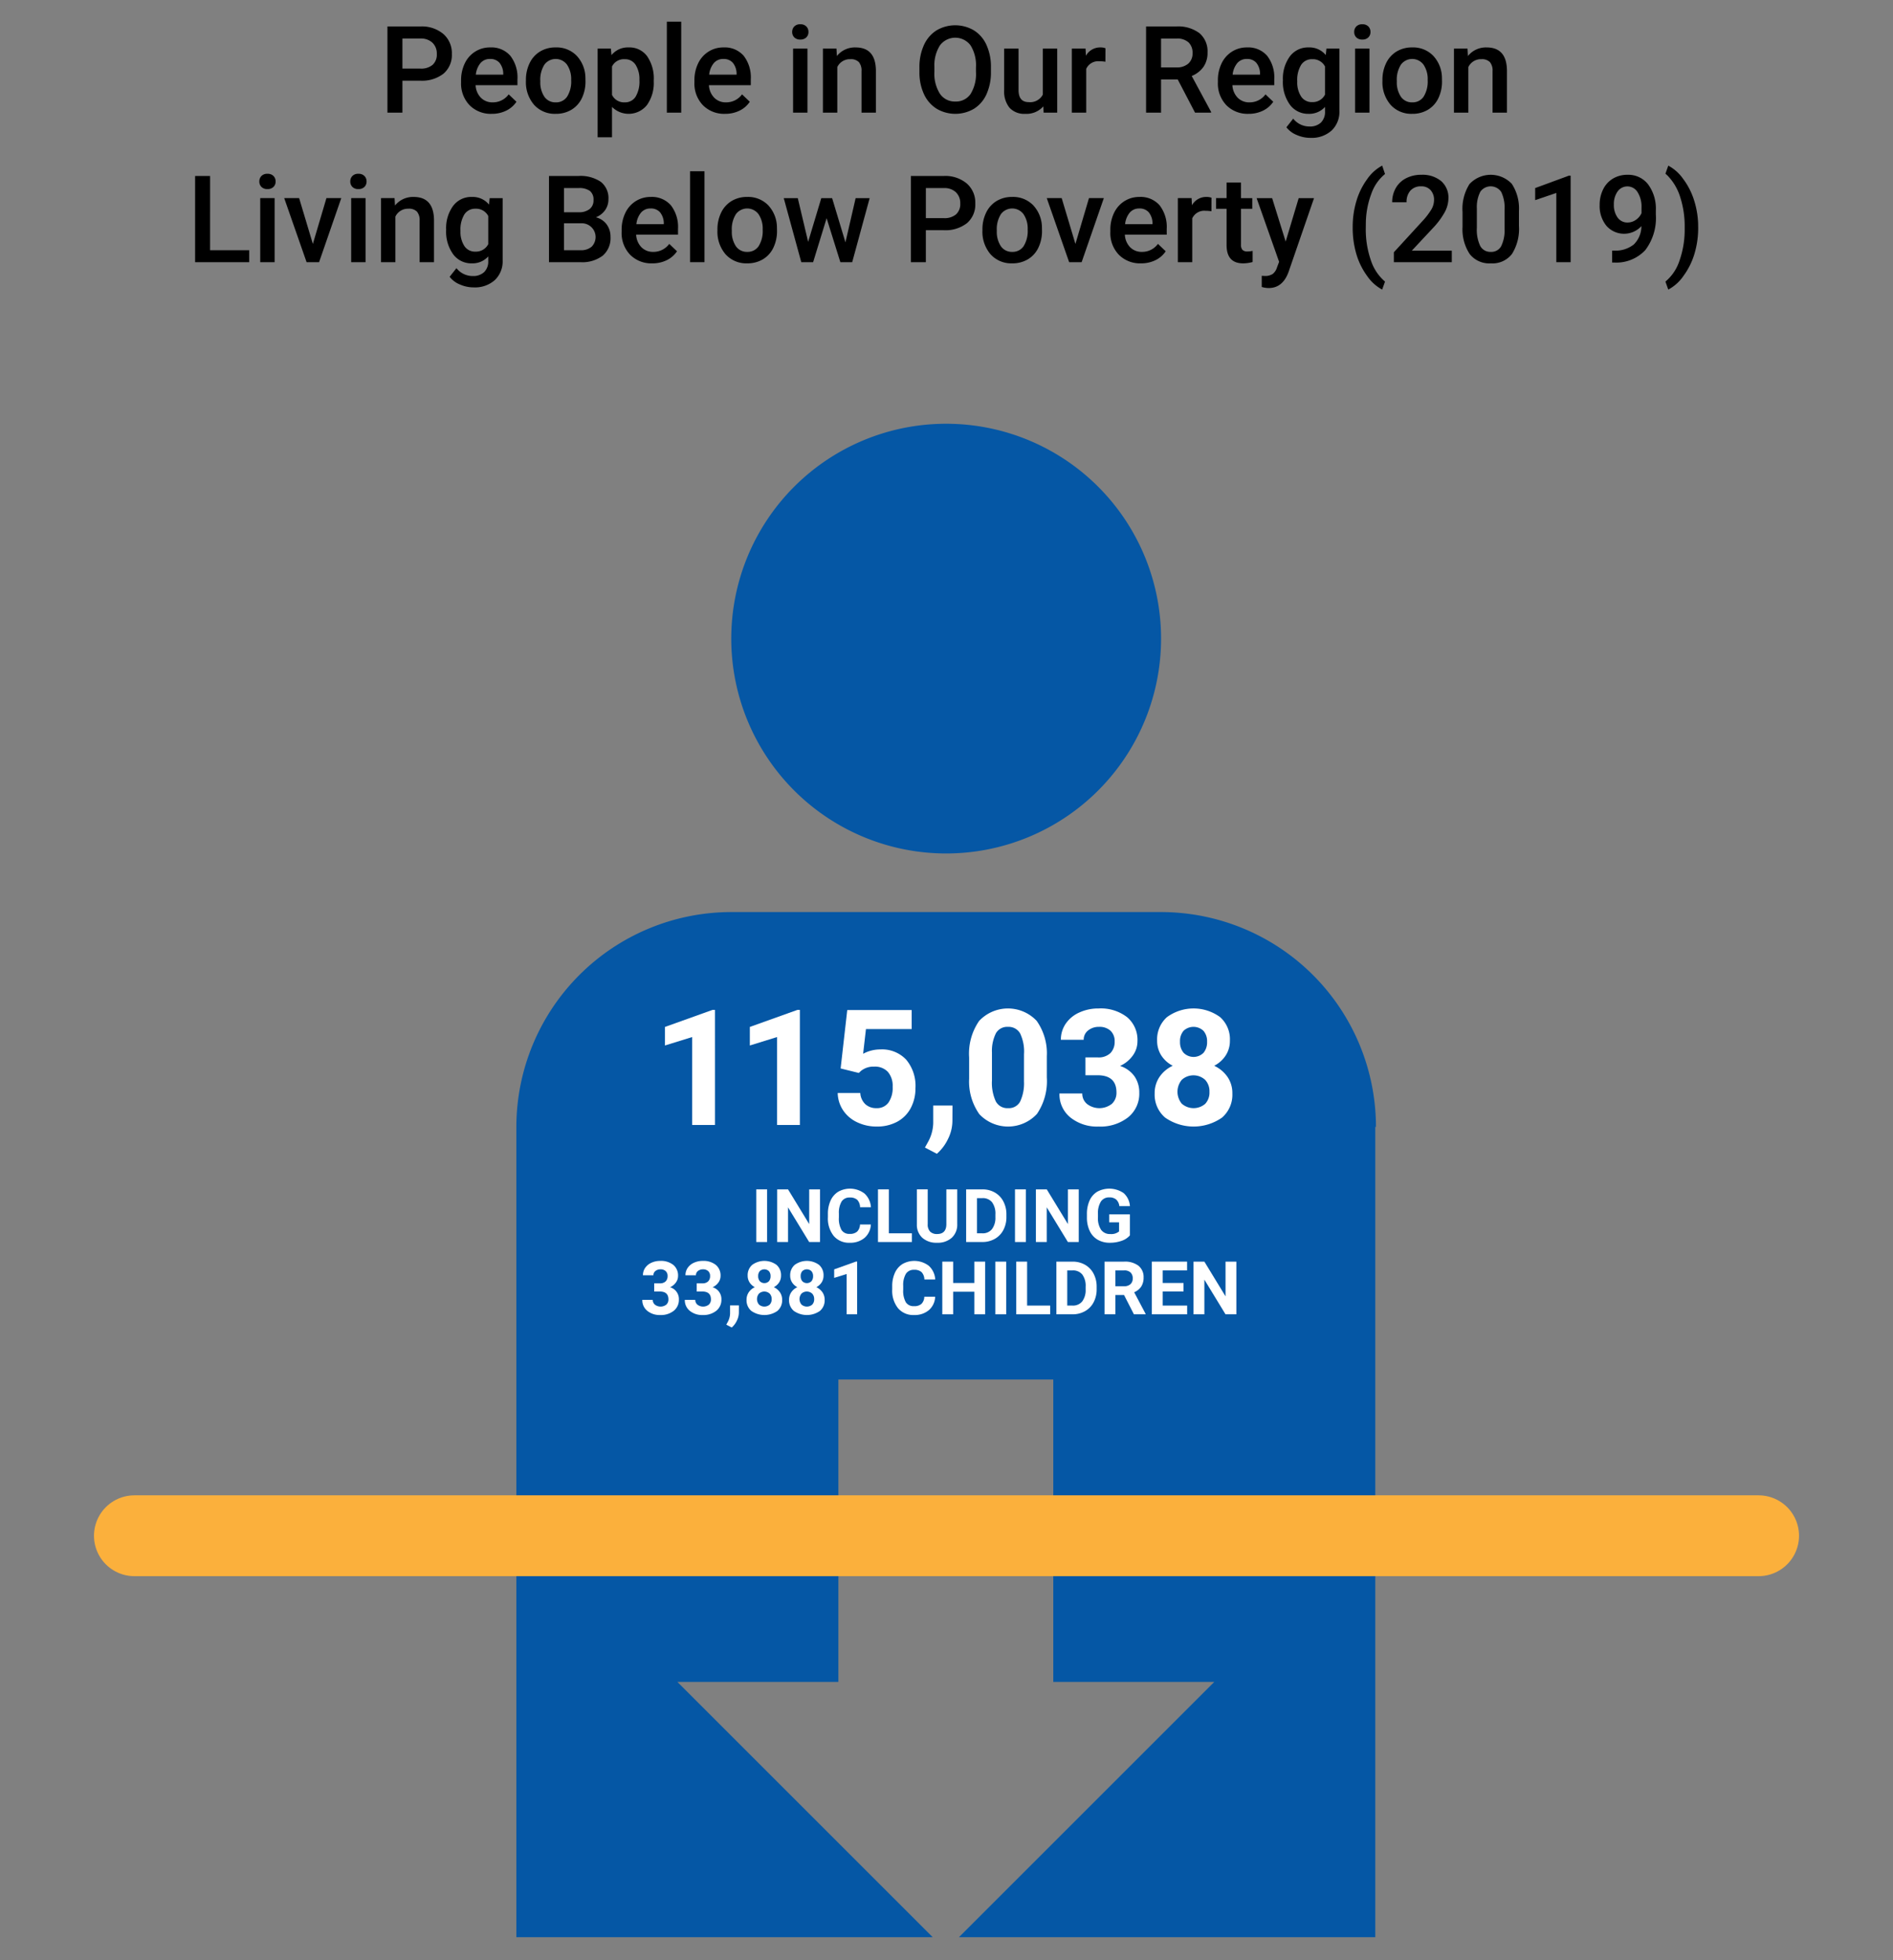 <?xml version="1.0" encoding="UTF-8"?> <svg xmlns="http://www.w3.org/2000/svg" viewBox="0 0 281 291"><rect x="0" y="0" width="281" height="291" fill="#808080" stroke="none"/><defs><style>.cls-1,.cls-4{fill:none;}.cls-2{isolation:isolate;}.cls-3{fill:#0557a5;}.cls-4{stroke:#fbb03c;stroke-linecap:round;stroke-linejoin:round;stroke-width:12px;}.cls-5{fill:#fff;}</style></defs><g id="BASE"><rect class="cls-1" width="281" height="291"></rect></g><g id="DP01-POVERTY"><g id="People_in_Our_Region" data-name="People in Our Region" class="cls-2"><g class="cls-2"><path d="M59.735,11.979v4.746H57.511V3.929h4.896A4.953,4.953,0,0,1,65.812,5.046a3.758,3.758,0,0,1,1.262,2.957,3.633,3.633,0,0,1-1.235,2.93,5.187,5.187,0,0,1-3.458,1.047Zm0-1.793h2.672a2.627,2.627,0,0,0,1.811-.559,2.049,2.049,0,0,0,.624-1.612,2.216,2.216,0,0,0-.633-1.657,2.443,2.443,0,0,0-1.74-.637H59.735Z"></path><path d="M72.997,16.901a4.416,4.416,0,0,1-3.292-1.279,4.636,4.636,0,0,1-1.261-3.405V11.953a5.701,5.701,0,0,1,.549-2.544,4.178,4.178,0,0,1,1.543-1.745,4.078,4.078,0,0,1,2.215-.624,3.731,3.731,0,0,1,3.001,1.239A5.24,5.24,0,0,1,76.812,11.786v.861H70.598a2.855,2.855,0,0,0,.786,1.863,2.363,2.363,0,0,0,1.736.686,2.892,2.892,0,0,0,2.391-1.187l1.151,1.099a3.838,3.838,0,0,1-1.525,1.322A4.772,4.772,0,0,1,72.997,16.901Zm-.255-8.147a1.799,1.799,0,0,0-1.42.615,3.189,3.189,0,0,0-.689,1.714h4.069V10.925a2.594,2.594,0,0,0-.571-1.621A1.785,1.785,0,0,0,72.743,8.754Z"></path><path d="M78.069,11.883a5.612,5.612,0,0,1,.554-2.519A4.055,4.055,0,0,1,80.178,7.641a4.392,4.392,0,0,1,2.303-.602,4.153,4.153,0,0,1,3.124,1.239,4.875,4.875,0,0,1,1.297,3.287l.009.501a5.658,5.658,0,0,1-.541,2.514,3.995,3.995,0,0,1-1.547,1.714,4.414,4.414,0,0,1-2.324.606,4.126,4.126,0,0,1-3.222-1.34,5.134,5.134,0,0,1-1.208-3.573Zm2.136.185a3.836,3.836,0,0,0,.606,2.299,1.973,1.973,0,0,0,1.688.83,1.949,1.949,0,0,0,1.683-.844,4.232,4.232,0,0,0,.603-2.47,3.783,3.783,0,0,0-.62-2.285,2.088,2.088,0,0,0-3.344-.013A4.149,4.149,0,0,0,80.204,12.067Z"></path><path d="M97.044,12.067a5.659,5.659,0,0,1-1.002,3.52A3.48,3.48,0,0,1,90.848,15.873v4.509H88.712V7.216H90.681l.088.967a3.137,3.137,0,0,1,2.558-1.143A3.241,3.241,0,0,1,96.055,8.337a5.812,5.812,0,0,1,.989,3.599Zm-2.127-.185A3.966,3.966,0,0,0,94.35,9.624a1.842,1.842,0,0,0-1.621-.835A1.965,1.965,0,0,0,90.848,9.87v4.219a1.983,1.983,0,0,0,1.898,1.107,1.838,1.838,0,0,0,1.595-.822A4.362,4.362,0,0,0,94.917,11.883Z"></path><path d="M101.122,16.725H98.987v-13.5h2.136Z"></path><path d="M107.635,16.901a4.416,4.416,0,0,1-3.292-1.279,4.636,4.636,0,0,1-1.261-3.405V11.953a5.701,5.701,0,0,1,.549-2.544,4.177,4.177,0,0,1,1.543-1.745,4.078,4.078,0,0,1,2.215-.624A3.732,3.732,0,0,1,110.39,8.279a5.24,5.24,0,0,1,1.06,3.507v.861h-6.214a2.855,2.855,0,0,0,.786,1.863,2.363,2.363,0,0,0,1.736.686,2.892,2.892,0,0,0,2.391-1.187l1.151,1.099a3.837,3.837,0,0,1-1.525,1.322A4.772,4.772,0,0,1,107.635,16.901Zm-.255-8.147a1.799,1.799,0,0,0-1.42.615,3.189,3.189,0,0,0-.689,1.714h4.069V10.925a2.594,2.594,0,0,0-.571-1.621A1.785,1.785,0,0,0,107.38,8.754Z"></path><path d="M117.593,4.746a1.133,1.133,0,0,1,.312-.817,1.18,1.18,0,0,1,.893-.325,1.193,1.193,0,0,1,.896.325,1.125,1.125,0,0,1,.316.817,1.096,1.096,0,0,1-.316.804,1.199,1.199,0,0,1-.896.321,1.185,1.185,0,0,1-.893-.321A1.104,1.104,0,0,1,117.593,4.746Zm2.268,11.979H117.725V7.216h2.136Z"></path><path d="M124.167,7.216l.062,1.099a3.419,3.419,0,0,1,2.769-1.274q2.971,0,3.023,3.401v6.284h-2.136V10.564a1.961,1.961,0,0,0-.392-1.341,1.648,1.648,0,0,0-1.278-.435,2.058,2.058,0,0,0-1.925,1.169v6.768h-2.136V7.216Z"></path><path d="M147.098,10.661a7.854,7.854,0,0,1-.65,3.301,4.919,4.919,0,0,1-1.859,2.18,5.456,5.456,0,0,1-5.555,0,4.995,4.995,0,0,1-1.881-2.167,7.606,7.606,0,0,1-.672-3.243v-.721a7.784,7.784,0,0,1,.663-3.305A4.994,4.994,0,0,1,139.016,4.513a5.464,5.464,0,0,1,5.546-.008A4.914,4.914,0,0,1,146.43,6.667a7.762,7.762,0,0,1,.668,3.282Zm-2.224-.668a5.594,5.594,0,0,0-.805-3.261,2.838,2.838,0,0,0-4.535-.005,5.49,5.49,0,0,0-.83,3.195V10.661a5.552,5.552,0,0,0,.821,3.261,2.647,2.647,0,0,0,2.281,1.151,2.614,2.614,0,0,0,2.271-1.125,5.671,5.671,0,0,0,.796-3.287Z"></path><path d="M154.868,15.794a3.312,3.312,0,0,1-2.672,1.107,2.953,2.953,0,0,1-2.343-.905,3.851,3.851,0,0,1-.795-2.619V7.216h2.136v6.135q0,1.811,1.503,1.811a2.111,2.111,0,0,0,2.101-1.116V7.216H156.933v9.51h-2.013Z"></path><path d="M164.087,9.167a5.285,5.285,0,0,0-.87-.07,1.959,1.959,0,0,0-1.978,1.125v6.504h-2.136V7.216h2.039l.053,1.063a2.406,2.406,0,0,1,2.145-1.239,1.999,1.999,0,0,1,.756.123Z"></path><path d="M174.827,11.804H172.349v4.922h-2.224V3.929h4.5a5.232,5.232,0,0,1,3.419.994,3.515,3.515,0,0,1,1.204,2.876,3.605,3.605,0,0,1-.62,2.151,3.942,3.942,0,0,1-1.727,1.332l2.874,5.329v.114h-2.382Zm-2.479-1.793h2.285a2.546,2.546,0,0,0,1.758-.566,1.979,1.979,0,0,0,.633-1.552,2.105,2.105,0,0,0-.585-1.591,2.482,2.482,0,0,0-1.744-.58H172.349Z"></path><path d="M185.339,16.901a4.416,4.416,0,0,1-3.292-1.279,4.636,4.636,0,0,1-1.261-3.405V11.953a5.701,5.701,0,0,1,.549-2.544,4.177,4.177,0,0,1,1.543-1.745,4.078,4.078,0,0,1,2.215-.624,3.731,3.731,0,0,1,3.001,1.239,5.24,5.24,0,0,1,1.06,3.507v.861h-6.214a2.856,2.856,0,0,0,.786,1.863,2.363,2.363,0,0,0,1.736.686,2.892,2.892,0,0,0,2.391-1.187l1.151,1.099a3.838,3.838,0,0,1-1.525,1.322A4.772,4.772,0,0,1,185.339,16.901Zm-.255-8.147a1.799,1.799,0,0,0-1.42.615,3.189,3.189,0,0,0-.689,1.714h4.069V10.925a2.594,2.594,0,0,0-.571-1.621A1.785,1.785,0,0,0,185.084,8.754Z"></path><path d="M190.437,11.9a5.565,5.565,0,0,1,1.041-3.538,3.346,3.346,0,0,1,2.765-1.322,3.132,3.132,0,0,1,2.558,1.134l.097-.958h1.925v9.22a3.832,3.832,0,0,1-1.165,2.953,4.434,4.434,0,0,1-3.142,1.081,5.051,5.051,0,0,1-2.044-.436,3.62,3.62,0,0,1-1.516-1.138l1.011-1.283a3.053,3.053,0,0,0,2.426,1.169,2.359,2.359,0,0,0,1.679-.576,2.205,2.205,0,0,0,.615-1.691V15.873a3.144,3.144,0,0,1-2.461,1.028,3.336,3.336,0,0,1-2.729-1.327A5.742,5.742,0,0,1,190.437,11.9Zm2.127.185a3.825,3.825,0,0,0,.584,2.254,1.878,1.878,0,0,0,1.622.822,2.055,2.055,0,0,0,1.916-1.107V9.87A2.026,2.026,0,0,0,194.787,8.789a1.888,1.888,0,0,0-1.64.835A4.287,4.287,0,0,0,192.564,12.085Z"></path><path d="M201.019,4.746a1.133,1.133,0,0,1,.312-.817,1.18,1.18,0,0,1,.893-.325,1.193,1.193,0,0,1,.896.325,1.125,1.125,0,0,1,.316.817,1.096,1.096,0,0,1-.316.804,1.199,1.199,0,0,1-.896.321,1.185,1.185,0,0,1-.893-.321A1.104,1.104,0,0,1,201.019,4.746Zm2.268,11.979h-2.136V7.216h2.136Z"></path><path d="M205.211,11.883a5.612,5.612,0,0,1,.554-2.519,4.055,4.055,0,0,1,1.556-1.723,4.392,4.392,0,0,1,2.303-.602,4.153,4.153,0,0,1,3.124,1.239,4.875,4.875,0,0,1,1.297,3.287l.009.501a5.658,5.658,0,0,1-.541,2.514,3.995,3.995,0,0,1-1.547,1.714,4.414,4.414,0,0,1-2.324.606,4.126,4.126,0,0,1-3.222-1.34,5.134,5.134,0,0,1-1.208-3.573Zm2.136.185a3.836,3.836,0,0,0,.606,2.299,1.973,1.973,0,0,0,1.688.83,1.949,1.949,0,0,0,1.683-.844,4.232,4.232,0,0,0,.603-2.47,3.782,3.782,0,0,0-.62-2.285,2.088,2.088,0,0,0-3.344-.013A4.149,4.149,0,0,0,207.347,12.067Z"></path><path d="M217.841,7.216l.062,1.099a3.419,3.419,0,0,1,2.769-1.274q2.971,0,3.023,3.401v6.284h-2.136V10.564a1.961,1.961,0,0,0-.392-1.341A1.648,1.648,0,0,0,219.889,8.789a2.058,2.058,0,0,0-1.925,1.169v6.768h-2.136V7.216Z"></path></g></g><g id="Living_Below_Poverty" data-name="Living Below Poverty" class="cls-2"><g class="cls-2"><path d="M31.184,37.15h5.811v1.775h-8.033V26.128h2.223Z"></path><path d="M38.496,26.946a1.134,1.134,0,0,1,.312-.817,1.18,1.18,0,0,1,.893-.325,1.193,1.193,0,0,1,.896.325,1.125,1.125,0,0,1,.316.817,1.096,1.096,0,0,1-.316.804,1.199,1.199,0,0,1-.896.321,1.185,1.185,0,0,1-.893-.321A1.105,1.105,0,0,1,38.496,26.946ZM40.764,38.925H38.629V29.415H40.764Z"></path><path d="M46.442,36.218l2.014-6.803H50.66l-3.295,9.51H45.51l-3.322-9.51h2.215Z"></path><path d="M51.996,26.946a1.134,1.134,0,0,1,.312-.817,1.18,1.18,0,0,1,.893-.325,1.193,1.193,0,0,1,.896.325,1.125,1.125,0,0,1,.316.817,1.096,1.096,0,0,1-.316.804,1.199,1.199,0,0,1-.896.321,1.185,1.185,0,0,1-.893-.321A1.105,1.105,0,0,1,51.996,26.946ZM54.264,38.925H52.129V29.415H54.264Z"></path><path d="M58.571,29.415l.062,1.099a3.417,3.417,0,0,1,2.768-1.274q2.971,0,3.023,3.401v6.284H62.289V32.764a1.961,1.961,0,0,0-.392-1.341,1.648,1.648,0,0,0-1.278-.435,2.059,2.059,0,0,0-1.926,1.169v6.768H56.559V29.415Z"></path><path d="M66.227,34.1a5.565,5.565,0,0,1,1.041-3.538,3.344,3.344,0,0,1,2.764-1.322,3.134,3.134,0,0,1,2.559,1.134l.096-.958h1.926v9.22a3.832,3.832,0,0,1-1.165,2.953,4.434,4.434,0,0,1-3.142,1.081,5.051,5.051,0,0,1-2.044-.436,3.624,3.624,0,0,1-1.517-1.138l1.012-1.283A3.053,3.053,0,0,0,70.182,40.982a2.357,2.357,0,0,0,1.678-.576,2.205,2.205,0,0,0,.615-1.691v-.642A3.144,3.144,0,0,1,70.014,39.101a3.334,3.334,0,0,1-2.729-1.327A5.742,5.742,0,0,1,66.227,34.1Zm2.127.185a3.825,3.825,0,0,0,.584,2.254,1.877,1.877,0,0,0,1.621.822,2.055,2.055,0,0,0,1.916-1.107v-4.184a2.026,2.026,0,0,0-1.898-1.081,1.886,1.886,0,0,0-1.639.835A4.287,4.287,0,0,0,68.354,34.285Z"></path><path d="M81.493,38.925V26.128h4.387a5.355,5.355,0,0,1,3.305.87,3.064,3.064,0,0,1,1.133,2.593,2.763,2.763,0,0,1-.475,1.582,3.055,3.055,0,0,1-1.389,1.09,2.83,2.83,0,0,1,1.604,1.059,3.088,3.088,0,0,1,.567,1.868,3.407,3.407,0,0,1-1.156,2.769,5.024,5.024,0,0,1-3.309.967ZM83.717,31.516h2.18a2.519,2.519,0,0,0,1.621-.47,1.612,1.612,0,0,0,.584-1.332,1.633,1.633,0,0,0-.54-1.371,2.728,2.728,0,0,0-1.683-.422H83.717Zm0,1.635v3.999h2.469a2.39,2.39,0,0,0,1.635-.519,2.044,2.044,0,0,0-1.449-3.48Z"></path><path d="M96.83,39.101a4.416,4.416,0,0,1-3.292-1.279,4.636,4.636,0,0,1-1.261-3.405v-.264a5.701,5.701,0,0,1,.549-2.544,4.177,4.177,0,0,1,1.543-1.745,4.078,4.078,0,0,1,2.215-.624,3.732,3.732,0,0,1,3.001,1.239,5.24,5.24,0,0,1,1.06,3.507v.861H94.43a2.856,2.856,0,0,0,.787,1.863,2.363,2.363,0,0,0,1.736.686,2.892,2.892,0,0,0,2.391-1.187l1.15,1.099a3.835,3.835,0,0,1-1.524,1.322A4.772,4.772,0,0,1,96.83,39.101Zm-.256-8.147a1.797,1.797,0,0,0-1.419.615,3.189,3.189,0,0,0-.69,1.714H98.535v-.158a2.595,2.595,0,0,0-.572-1.621A1.785,1.785,0,0,0,96.575,30.954Z"></path><path d="M104.573,38.925h-2.135v-13.5h2.135Z"></path><path d="M106.498,34.082a5.612,5.612,0,0,1,.553-2.519,4.057,4.057,0,0,1,1.557-1.723,4.392,4.392,0,0,1,2.303-.602,4.153,4.153,0,0,1,3.124,1.239,4.874,4.874,0,0,1,1.296,3.287l.01.501a5.658,5.658,0,0,1-.541,2.514,3.995,3.995,0,0,1-1.547,1.714,4.414,4.414,0,0,1-2.324.606,4.126,4.126,0,0,1-3.222-1.34,5.134,5.134,0,0,1-1.208-3.573Zm2.135.185a3.836,3.836,0,0,0,.607,2.299,1.973,1.973,0,0,0,1.688.83,1.949,1.949,0,0,0,1.683-.844,4.232,4.232,0,0,0,.603-2.47,3.782,3.782,0,0,0-.62-2.285,2.089,2.089,0,0,0-3.345-.013A4.149,4.149,0,0,0,108.633,34.267Z"></path><path d="M125.5,35.981l1.512-6.565h2.082l-2.592,9.51h-1.758l-2.039-6.53-2.004,6.53H118.944l-2.602-9.51h2.082l1.539,6.495,1.951-6.495h1.607Z"></path></g><g class="cls-2"><path d="M137.436,34.179v4.746h-2.225V26.128h4.896a4.953,4.953,0,0,1,3.405,1.117,3.758,3.758,0,0,1,1.261,2.957,3.632,3.632,0,0,1-1.234,2.93,5.19,5.19,0,0,1-3.459,1.047Zm0-1.793h2.672a2.627,2.627,0,0,0,1.811-.559,2.048,2.048,0,0,0,.623-1.612,2.216,2.216,0,0,0-.633-1.657,2.443,2.443,0,0,0-1.74-.637h-2.732Z"></path><path d="M145.834,34.082a5.612,5.612,0,0,1,.553-2.519,4.057,4.057,0,0,1,1.557-1.723,4.392,4.392,0,0,1,2.303-.602,4.153,4.153,0,0,1,3.124,1.239,4.874,4.874,0,0,1,1.296,3.287l.01.501a5.658,5.658,0,0,1-.541,2.514,3.995,3.995,0,0,1-1.547,1.714,4.414,4.414,0,0,1-2.324.606,4.126,4.126,0,0,1-3.222-1.34,5.134,5.134,0,0,1-1.208-3.573Zm2.135.185a3.836,3.836,0,0,0,.607,2.299,1.973,1.973,0,0,0,1.688.83,1.949,1.949,0,0,0,1.683-.844,4.232,4.232,0,0,0,.603-2.47,3.782,3.782,0,0,0-.62-2.285,2.089,2.089,0,0,0-3.345-.013A4.149,4.149,0,0,0,147.969,34.267Z"></path></g><g class="cls-2"><path d="M159.637,36.218l2.013-6.803h2.206l-3.296,9.51h-1.854l-3.322-9.51H157.598Z"></path><path d="M169.375,39.101a4.416,4.416,0,0,1-3.292-1.279,4.636,4.636,0,0,1-1.261-3.405v-.264a5.701,5.701,0,0,1,.549-2.544,4.177,4.177,0,0,1,1.543-1.745,4.078,4.078,0,0,1,2.215-.624,3.732,3.732,0,0,1,3.001,1.239,5.24,5.24,0,0,1,1.06,3.507v.861h-6.214a2.856,2.856,0,0,0,.786,1.863,2.363,2.363,0,0,0,1.736.686,2.892,2.892,0,0,0,2.391-1.187l1.151,1.099a3.838,3.838,0,0,1-1.525,1.322A4.772,4.772,0,0,1,169.375,39.101Zm-.255-8.147a1.799,1.799,0,0,0-1.42.615,3.189,3.189,0,0,0-.689,1.714h4.069v-.158a2.594,2.594,0,0,0-.571-1.621A1.785,1.785,0,0,0,169.12,30.954Z"></path></g><g class="cls-2"><path d="M179.826,31.367a5.285,5.285,0,0,0-.87-.07,1.959,1.959,0,0,0-1.978,1.125v6.504h-2.136V29.415h2.039l.053,1.063a2.406,2.406,0,0,1,2.145-1.239,1.999,1.999,0,0,1,.756.123Z"></path></g><g class="cls-2"><path d="M184.211,27.104v2.312H185.889v1.582h-1.678v5.309a1.171,1.171,0,0,0,.215.787 1.0 1,0,0,0,.77.241,3.281,3.281,0,0,0,.746-.088v1.652a5.26,5.26,0,0,1-1.406.202q-2.461,0-2.461-2.716V30.997h-1.564v-1.582h1.564V27.104Z"></path><path d="M190.846,35.867l1.934-6.451H195.057l-3.779,10.951q-.87,2.399-2.953,2.399a3.798,3.798,0,0,1-1.029-.159V40.947l.404.026a2.088,2.088,0,0,0,1.218-.294,1.95,1.95,0,0,0,.646-.988l.309-.816-3.34-9.459h2.303Z"></path><path d="M200.795,33.722a13.39,13.39,0,0,1,.545-3.854,10.595,10.595,0,0,1,1.6-3.262,6.359,6.359,0,0,1,2.232-2.017l.422,1.248a6.525,6.525,0,0,0-2.008,2.87,12.849,12.849,0,0,0-.84,4.416l-.008.756a13.966,13.966,0,0,0,.751,4.75,7.003,7.003,0,0,0,2.104,3.178l-.422,1.187a6.363,6.363,0,0,1-2.236-2.026,10.571,10.571,0,0,1-1.6-3.26A13.924,13.924,0,0,1,200.795,33.722Z"></path><path d="M215.508,38.925h-8.604V37.457l4.262-4.649a10.581,10.581,0,0,0,1.314-1.719,2.779,2.779,0,0,0,.391-1.384,2.103,2.103,0,0,0-.514-1.477,1.785,1.785,0,0,0-1.385-.562,2.054,2.054,0,0,0-1.607.633,2.489,2.489,0,0,0-.572,1.731h-2.135a4.19,4.19,0,0,1,.531-2.105,3.666,3.666,0,0,1,1.521-1.454,4.838,4.838,0,0,1,2.28-.519,4.335,4.335,0,0,1,2.94.936,3.252,3.252,0,0,1,1.077,2.589,4.395,4.395,0,0,1-.541,2.009,11.423,11.423,0,0,1-1.771,2.386l-3.129,3.349h5.941Z"></path><path d="M225.475,33.538a6.975,6.975,0,0,1-1.032,4.161,3.644,3.644,0,0,1-3.142,1.402,3.694,3.694,0,0,1-3.125-1.367A6.679,6.679,0,0,1,217.1,33.687V31.472a6.874,6.874,0,0,1,1.032-4.14,4.305,4.305,0,0,1,6.284-.035,6.664,6.664,0,0,1,1.059,4.025Zm-2.135-2.391a5.419,5.419,0,0,0-.492-2.642,1.882,1.882,0,0,0-3.104-.043,5.004,5.004,0,0,0-.518,2.482v2.9a5.556,5.556,0,0,0,.5,2.672,1.684,1.684,0,0,0,1.574.879,1.651,1.651,0,0,0,1.52-.812,5.226,5.226,0,0,0,.52-2.545Z"></path><path d="M233.149,38.925h-2.127V28.645l-3.139,1.069v-1.793l4.992-1.837h.273Z"></path><path d="M243.651,33.573a3.49,3.49,0,0,1-5.193-.048,4.643,4.643,0,0,1-1.002-3.107,5.094,5.094,0,0,1,.51-2.294,3.799,3.799,0,0,1,1.449-1.6,4.115,4.115,0,0,1,2.18-.571,3.699,3.699,0,0,1,3.068,1.441,6.071,6.071,0,0,1,1.133,3.858V31.85a7.885,7.885,0,0,1-1.564,5.282,5.887,5.887,0,0,1-4.666,1.846h-.256v-1.767h.309a4.378,4.378,0,0,0,2.9-.909A3.794,3.794,0,0,0,243.651,33.573Zm-2.057-.536a2.158,2.158,0,0,0,1.205-.369,2.43,2.43,0,0,0,.869-1.02v-.835a4.009,4.009,0,0,0-.58-2.276,1.772,1.772,0,0,0-2.975-.102,3.199,3.199,0,0,0-.549,1.921,3.156,3.156,0,0,0,.553,1.942A1.754,1.754,0,0,0,241.594,33.037Z"></path><path d="M252.08,33.863a13.216,13.216,0,0,1-.537,3.766,10.647,10.647,0,0,1-1.625,3.305,6.362,6.362,0,0,1-2.277,2.062l-.422-1.187a6.758,6.758,0,0,0,2.088-3.115,13.846,13.846,0,0,0,.77-4.786v-.202a14.041,14.041,0,0,0-.668-4.451,7.854,7.854,0,0,0-1.916-3.222l-.273-.246.422-1.195a6.301,6.301,0,0,1,2.18,1.934,10.501,10.501,0,0,1,1.617,3.106,12.951,12.951,0,0,1,.633,3.547Z"></path></g></g><path id="Path_1061" data-name="Path 1061" class="cls-3" d="M140.45,62.915a31.9,31.9,0,1,1-31.9,31.9,31.9,31.9,0,0,1,31.9-31.9h0"></path><path id="Path_1062" data-name="Path 1062" class="cls-3" d="M204.25,167.315a31.92,31.92,0,0,0-31.9-31.9h-63.8a31.92,31.92,0,0,0-31.9,31.9v120.3h61.8l-37.9-37.9h23.9v-44.9h31.9v44.9h23.9l-37.9,37.9h61.8v-120.3Z"></path><line id="Line_93" data-name="Line 93" class="cls-4" x1="19.95" y1="228.015" x2="261.05" y2="228.015"></line><g id="Group_526" data-name="Group 526"><g id="_1" data-name=" 1" class="cls-2"><g class="cls-2"><path class="cls-5" d="M106.137,167.025h-3.387V153.971l-4.043,1.254V152.471l7.066-2.531h.363Z"></path></g></g><g id="_15_038" data-name=" 15 038" class="cls-2"><g class="cls-2"><path class="cls-5" d="M118.737,167.025H115.35V153.971l-4.043,1.254V152.471l7.066-2.531h.363Z"></path><path class="cls-5" d="M124.784,158.635l.984-8.672h9.562V152.787h-6.785l-.422,3.668a5.369,5.369,0,0,1,2.566-.645,4.918,4.918,0,0,1,3.82,1.512,6.038,6.038,0,0,1,1.383,4.23,6.186,6.186,0,0,1-.697,2.959,4.921,4.921,0,0,1-1.998,2.027,6.238,6.238,0,0,1-3.07.721,6.624,6.624,0,0,1-2.871-.627,5.093,5.093,0,0,1-2.092-1.764,4.807,4.807,0,0,1-.814-2.59h3.352a2.503,2.503,0,0,0,.744,1.658,2.359,2.359,0,0,0,1.67.592,2.082,2.082,0,0,0,1.77-.826,3.827,3.827,0,0,0,.621-2.338,3.165,3.165,0,0,0-.715-2.227,2.623,2.623,0,0,0-2.027-.773,2.932,2.932,0,0,0-1.957.633l-.328.305Z"></path><path class="cls-5" d="M139.069,171.303l-1.77-.926.422-.762a6.089,6.089,0,0,0,.809-2.848v-2.625H141.389l-.012,2.344a6.088,6.088,0,0,1-.656,2.625A6.729,6.729,0,0,1,139.069,171.303Z"></path><path class="cls-5" d="M155.393,159.971a8.644,8.644,0,0,1-1.465,5.414,5.854,5.854,0,0,1-8.555.035,8.391,8.391,0,0,1-1.512-5.273v-3.141a8.53,8.53,0,0,1,1.482-5.426,5.865,5.865,0,0,1,8.537-.018,8.365,8.365,0,0,1,1.512,5.268Zm-3.387-3.453a6.25,6.25,0,0,0-.58-3.091,1.96,1.96,0,0,0-1.811-.968,1.925,1.925,0,0,0-1.764.921,5.847,5.847,0,0,0-.604,2.88V160.412a6.56,6.56,0,0,0,.568,3.103,1.934,1.934,0,0,0,1.822,1.015,1.901,1.901,0,0,0,1.793-.974,6.398,6.398,0,0,0,.574-2.979Z"></path><path class="cls-5" d="M161.123,156.994h1.805a2.543,2.543,0,0,0,1.91-.645,2.362,2.362,0,0,0,.621-1.711,2.088,2.088,0,0,0-.615-1.605,2.384,2.384,0,0,0-1.693-.574,2.499,2.499,0,0,0-1.629.533,1.705,1.705,0,0,0-.656,1.389h-3.387a4.165,4.165,0,0,1,.721-2.396,4.802,4.802,0,0,1,2.016-1.658,6.727,6.727,0,0,1,2.854-.598,6.38,6.38,0,0,1,4.242,1.295,4.418,4.418,0,0,1,1.535,3.568,3.59,3.59,0,0,1-.715,2.156,4.644,4.644,0,0,1-1.875,1.512,4.239,4.239,0,0,1,2.15,1.547,4.196,4.196,0,0,1,.709,2.438,4.491,4.491,0,0,1-1.658,3.645,6.667,6.667,0,0,1-4.389,1.371A6.322,6.322,0,0,1,158.891,165.912a4.401,4.401,0,0,1-1.623-3.562h3.387a1.962,1.962,0,0,0,.721,1.57,3.006,3.006,0,0,0,3.668-.029,2.205,2.205,0,0,0,.686-1.693q0-2.555-2.812-2.555h-1.793Z"></path><path class="cls-5" d="M182.569,154.498a3.969,3.969,0,0,1-.621,2.203,4.47,4.47,0,0,1-1.711,1.535,4.948,4.948,0,0,1,1.969,1.646,4.224,4.224,0,0,1,.727,2.467,4.472,4.472,0,0,1-1.547,3.592,7.377,7.377,0,0,1-8.426-.006,4.461,4.461,0,0,1-1.559-3.586,4.251,4.251,0,0,1,.727-2.473,4.859,4.859,0,0,1,1.957-1.641,4.424,4.424,0,0,1-1.705-1.535,3.997,3.997,0,0,1-.615-2.203,4.422,4.422,0,0,1,1.453-3.475,6.685,6.685,0,0,1,7.893-.012A4.406,4.406,0,0,1,182.569,154.498Zm-3.035,7.605a2.457,2.457,0,0,0-.645-1.781,2.579,2.579,0,0,0-3.457-.006,2.779,2.779,0,0,0-.012,3.545,2.644,2.644,0,0,0,3.486.023A2.446,2.446,0,0,0,179.534,162.103ZM179.182,154.662a2.344,2.344,0,0,0-.527-1.6,2.145,2.145,0,0,0-2.965-.018,2.33,2.33,0,0,0-.527,1.617,2.449,2.449,0,0,0,.527,1.641,2.087,2.087,0,0,0,2.971,0A2.467,2.467,0,0,0,179.182,154.662Z"></path></g></g></g><g id="_33_881_CHILDREN" data-name=" 33 881 CHILDREN" class="cls-2"><g class="cls-2"><path class="cls-5" d="M97.111,190.538h.827a1.169,1.169,0,0,0,.876-.295,1.086,1.086,0,0,0,.284-.785.959.959,0,0,0-.281-.735,1.093,1.093,0,0,0-.776-.263,1.146,1.146,0,0,0-.747.244.783.783,0,0,0-.301.637H95.441a1.914,1.914,0,0,1,.33-1.099,2.213,2.213,0,0,1,.924-.761,3.098,3.098,0,0,1,1.308-.273,2.924,2.924,0,0,1,1.944.594,2.022,2.022,0,0,1,.704,1.635,1.643,1.643,0,0,1-.328.988,2.125,2.125,0,0,1-.859.693,1.821,1.821,0,0,1,1.311,1.826,2.056,2.056,0,0,1-.76,1.67,3.05,3.05,0,0,1-2.012.629,2.898,2.898,0,0,1-1.914-.617,2.019,2.019,0,0,1-.744-1.633h1.552a.897.897,0,0,0,.331.719,1.379,1.379,0,0,0,1.681-.013,1.01,1.01,0,0,0,.314-.776q0-1.17-1.289-1.171h-.822Z"></path><path class="cls-5" d="M103.422,190.538h.827a1.167,1.167,0,0,0,.875-.295,1.082,1.082,0,0,0,.285-.785.959.959,0,0,0-.282-.735,1.091,1.091,0,0,0-.776-.263,1.143,1.143,0,0,0-.746.244.78.78,0,0,0-.301.637h-1.553a1.914,1.914,0,0,1,.33-1.099,2.213,2.213,0,0,1,.924-.761,3.103,3.103,0,0,1,1.309-.273,2.926,2.926,0,0,1,1.944.594,2.024,2.024,0,0,1,.703,1.635,1.649,1.649,0,0,1-.327.988,2.132,2.132,0,0,1-.859.693,1.824,1.824,0,0,1,1.311,1.826,2.057,2.057,0,0,1-.761,1.67,3.048,3.048,0,0,1-2.011.629,2.9,2.9,0,0,1-1.915-.617,2.019,2.019,0,0,1-.744-1.633h1.553a.896.896,0,0,0,.33.719,1.379,1.379,0,0,0,1.681-.013,1.01,1.01,0,0,0,.314-.776q0-1.17-1.289-1.171h-.821Z"></path><path class="cls-5" d="M108.621,197.097l-.812-.425.193-.349a2.798,2.798,0,0,0,.371-1.306v-1.203h1.311l-.006,1.074a2.776,2.776,0,0,1-.301,1.203A3.091,3.091,0,0,1,108.621,197.097Z"></path><path class="cls-5" d="M115.937,189.393a1.812,1.812,0,0,1-.285,1.01,2.048,2.048,0,0,1-.784.704,2.265,2.265,0,0,1,.902.755,1.931,1.931,0,0,1,.333,1.131,2.048,2.048,0,0,1-.709,1.646,3.379,3.379,0,0,1-3.861-.003,2.043,2.043,0,0,1-.715-1.643,1.951,1.951,0,0,1,.333-1.134,2.23,2.23,0,0,1,.897-.752,2.025,2.025,0,0,1-.781-.704,1.826,1.826,0,0,1-.282-1.01,2.024,2.024,0,0,1,.666-1.592,3.064,3.064,0,0,1,3.617-.006A2.018,2.018,0,0,1,115.937,189.393Zm-1.392,3.486a1.129,1.129,0,0,0-.295-.816,1.182,1.182,0,0,0-1.585-.003,1.275,1.275,0,0,0-.005,1.625,1.213,1.213,0,0,0,1.598.011A1.122,1.122,0,0,0,114.545,192.88Zm-.161-3.41a1.074,1.074,0,0,0-.241-.733.985.985,0,0,0-1.359-.009,1.071,1.071,0,0,0-.241.742,1.125,1.125,0,0,0,.241.752.958.958,0,0,0,1.362,0A1.134,1.134,0,0,0,114.384,189.47Z"></path><path class="cls-5" d="M122.247,189.393a1.819,1.819,0,0,1-.284,1.01,2.055,2.055,0,0,1-.784.704,2.279,2.279,0,0,1,.902.755,1.938,1.938,0,0,1,.333,1.131,2.048,2.048,0,0,1-.709,1.646,3.38,3.38,0,0,1-3.862-.003,2.045,2.045,0,0,1-.714-1.643,1.944,1.944,0,0,1,.333-1.134,2.221,2.221,0,0,1,.896-.752,2.025,2.025,0,0,1-.781-.704,1.826,1.826,0,0,1-.282-1.01,2.027,2.027,0,0,1,.666-1.592,3.064,3.064,0,0,1,3.617-.006A2.018,2.018,0,0,1,122.247,189.393Zm-1.391,3.486a1.126,1.126,0,0,0-.296-.816,1.18,1.18,0,0,0-1.584-.003,1.273,1.273,0,0,0-.006,1.625,1.213,1.213,0,0,0,1.598.011A1.118,1.118,0,0,0,120.857,192.88Zm-.161-3.41a1.075,1.075,0,0,0-.242-.733.984.984,0,0,0-1.358-.009,1.071,1.071,0,0,0-.242.742,1.125,1.125,0,0,0,.242.752.957.957,0,0,0,1.361,0A1.135,1.135,0,0,0,120.696,189.47Z"></path><path class="cls-5" d="M127.232,195.136H125.68v-5.983l-1.854.575v-1.263l3.239-1.16h.166Z"></path><path class="cls-5" d="M138.818,192.53a2.773,2.773,0,0,1-.933,1.988,3.275,3.275,0,0,1-2.215.725,2.943,2.943,0,0,1-2.366-1.013,4.149,4.149,0,0,1-.862-2.779v-.478a4.698,4.698,0,0,1,.397-1.988,2.989,2.989,0,0,1,1.136-1.318,3.553,3.553,0,0,1,3.897.266,2.979,2.979,0,0,1,.956,2.036h-1.611a1.64,1.64,0,0,0-.422-1.099,1.561,1.561,0,0,0-1.104-.341,1.37,1.37,0,0,0-1.206.577,3.243,3.243,0,0,0-.411,1.791v.592a3.465,3.465,0,0,0,.384,1.853,1.345,1.345,0,0,0,1.212.585,1.59,1.59,0,0,0,1.114-.341,1.543,1.543,0,0,0,.422-1.056Z"></path><path class="cls-5" d="M146.241,195.136h-1.611v-3.352h-3.143v3.352h-1.611v-7.82h1.611v3.169h3.143v-3.169h1.611Z"></path><path class="cls-5" d="M149.361,195.136h-1.611v-7.82h1.611Z"></path><path class="cls-5" d="M152.465,193.841h3.422v1.295h-5.033v-7.82h1.611Z"></path><path class="cls-5" d="M156.811,195.136v-7.82h2.406a3.654,3.654,0,0,1,1.845.465,3.237,3.237,0,0,1,1.271,1.321,4.081,4.081,0,0,1,.456,1.946v.36a4.087,4.087,0,0,1-.448,1.938,3.21,3.21,0,0,1-1.265,1.316,3.687,3.687,0,0,1-1.843.473Zm1.611-6.516v5.221h.778a1.749,1.749,0,0,0,1.445-.617,2.791,2.791,0,0,0,.51-1.768v-.413a2.833,2.833,0,0,0-.494-1.808,1.742,1.742,0,0,0-1.444-.615Z"></path><path class="cls-5" d="M166.855,192.272h-1.284v2.863h-1.611v-7.82h2.906a3.29,3.29,0,0,1,2.138.617,2.134,2.134,0,0,1,.752,1.746,2.412,2.412,0,0,1-.347,1.335,2.362,2.362,0,0,1-1.05.851l1.691,3.196v.075h-1.729Zm-1.284-1.305h1.3a1.331,1.331,0,0,0,.94-.309,1.106,1.106,0,0,0,.333-.852,1.183,1.183,0,0,0-.314-.87,1.308,1.308,0,0,0-.964-.317h-1.295Z"></path><path class="cls-5" d="M175.685,191.747h-3.094v2.094H176.222v1.295h-5.242v-7.82h5.231V188.62h-3.62v1.864h3.094Z"></path><path class="cls-5" d="M183.527,195.136h-1.611l-3.137-5.146v5.146h-1.611v-7.82h1.611l3.142,5.156v-5.156h1.606Z"></path></g></g><g id="INCLUDING" class="cls-2"><g class="cls-2"><path class="cls-5" d="M113.871,184.405h-1.611v-7.82h1.611Z"></path><path class="cls-5" d="M121.724,184.405h-1.611l-3.137-5.146v5.146H115.365v-7.82h1.611l3.143,5.156v-5.156H121.724Z"></path><path class="cls-5" d="M129.271,181.8a2.773,2.773,0,0,1-.933,1.988,3.275,3.275,0,0,1-2.215.725,2.943,2.943,0,0,1-2.366-1.013,4.148,4.148,0,0,1-.862-2.779v-.478a4.698,4.698,0,0,1,.397-1.988,2.989,2.989,0,0,1,1.136-1.318,3.553,3.553,0,0,1,3.897.266,2.979,2.979,0,0,1,.956,2.036h-1.611a1.64,1.64,0,0,0-.422-1.099,1.561,1.561,0,0,0-1.104-.341,1.369,1.369,0,0,0-1.206.577,3.243,3.243,0,0,0-.411,1.791v.592a3.465,3.465,0,0,0,.384,1.853,1.345,1.345,0,0,0,1.212.585,1.59,1.59,0,0,0,1.114-.341,1.543,1.543,0,0,0,.422-1.056Z"></path></g><g class="cls-2"><path class="cls-5" d="M131.94,183.11h3.422v1.295h-5.033v-7.82h1.611Z"></path></g><g class="cls-2"><path class="cls-5" d="M142.094,176.585v5.15a2.639,2.639,0,0,1-.803,2.031,3.098,3.098,0,0,1-2.194.746,3.134,3.134,0,0,1-2.175-.725,2.596,2.596,0,0,1-.822-1.993v-5.21h1.611V181.747a1.489,1.489,0,0,0,.368,1.119,1.413,1.413,0,0,0,1.018.352q1.359,0,1.381-1.428v-5.205Z"></path><path class="cls-5" d="M143.415,184.405v-7.82h2.406a3.654,3.654,0,0,1,1.845.465,3.231,3.231,0,0,1,1.27,1.321,4.07,4.07,0,0,1,.457,1.946v.36a4.076,4.076,0,0,1-.449,1.938,3.204,3.204,0,0,1-1.265,1.316,3.683,3.683,0,0,1-1.842.473Zm1.611-6.516v5.221h.779a1.748,1.748,0,0,0,1.444-.617,2.797,2.797,0,0,0,.511-1.768v-.413a2.839,2.839,0,0,0-.494-1.808,1.745,1.745,0,0,0-1.445-.615Z"></path><path class="cls-5" d="M152.278,184.405h-1.611v-7.82h1.611Z"></path><path class="cls-5" d="M160.13,184.405h-1.611l-3.137-5.146v5.146h-1.611v-7.82h1.611l3.143,5.156v-5.156h1.605Z"></path><path class="cls-5" d="M167.725,183.417a2.795,2.795,0,0,1-1.229.809,5.156,5.156,0,0,1-1.762.287,3.489,3.489,0,0,1-1.781-.443,2.958,2.958,0,0,1-1.182-1.286,4.539,4.539,0,0,1-.427-1.981v-.532a4.816,4.816,0,0,1,.395-2.027,2.928,2.928,0,0,1,1.139-1.311,3.75,3.75,0,0,1,3.919.209,2.836,2.836,0,0,1,.929,1.931h-1.568a1.554,1.554,0,0,0-.476-.982,1.514,1.514,0,0,0-1.012-.312,1.43,1.43,0,0,0-1.252.618,3.241,3.241,0,0,0-.435,1.836v.5a3.091,3.091,0,0,0,.467,1.858,1.601,1.601,0,0,0,1.37.628,1.787,1.787,0,0,0,1.294-.387V181.483H164.648v-1.188H167.725Z"></path></g></g></g></svg> 